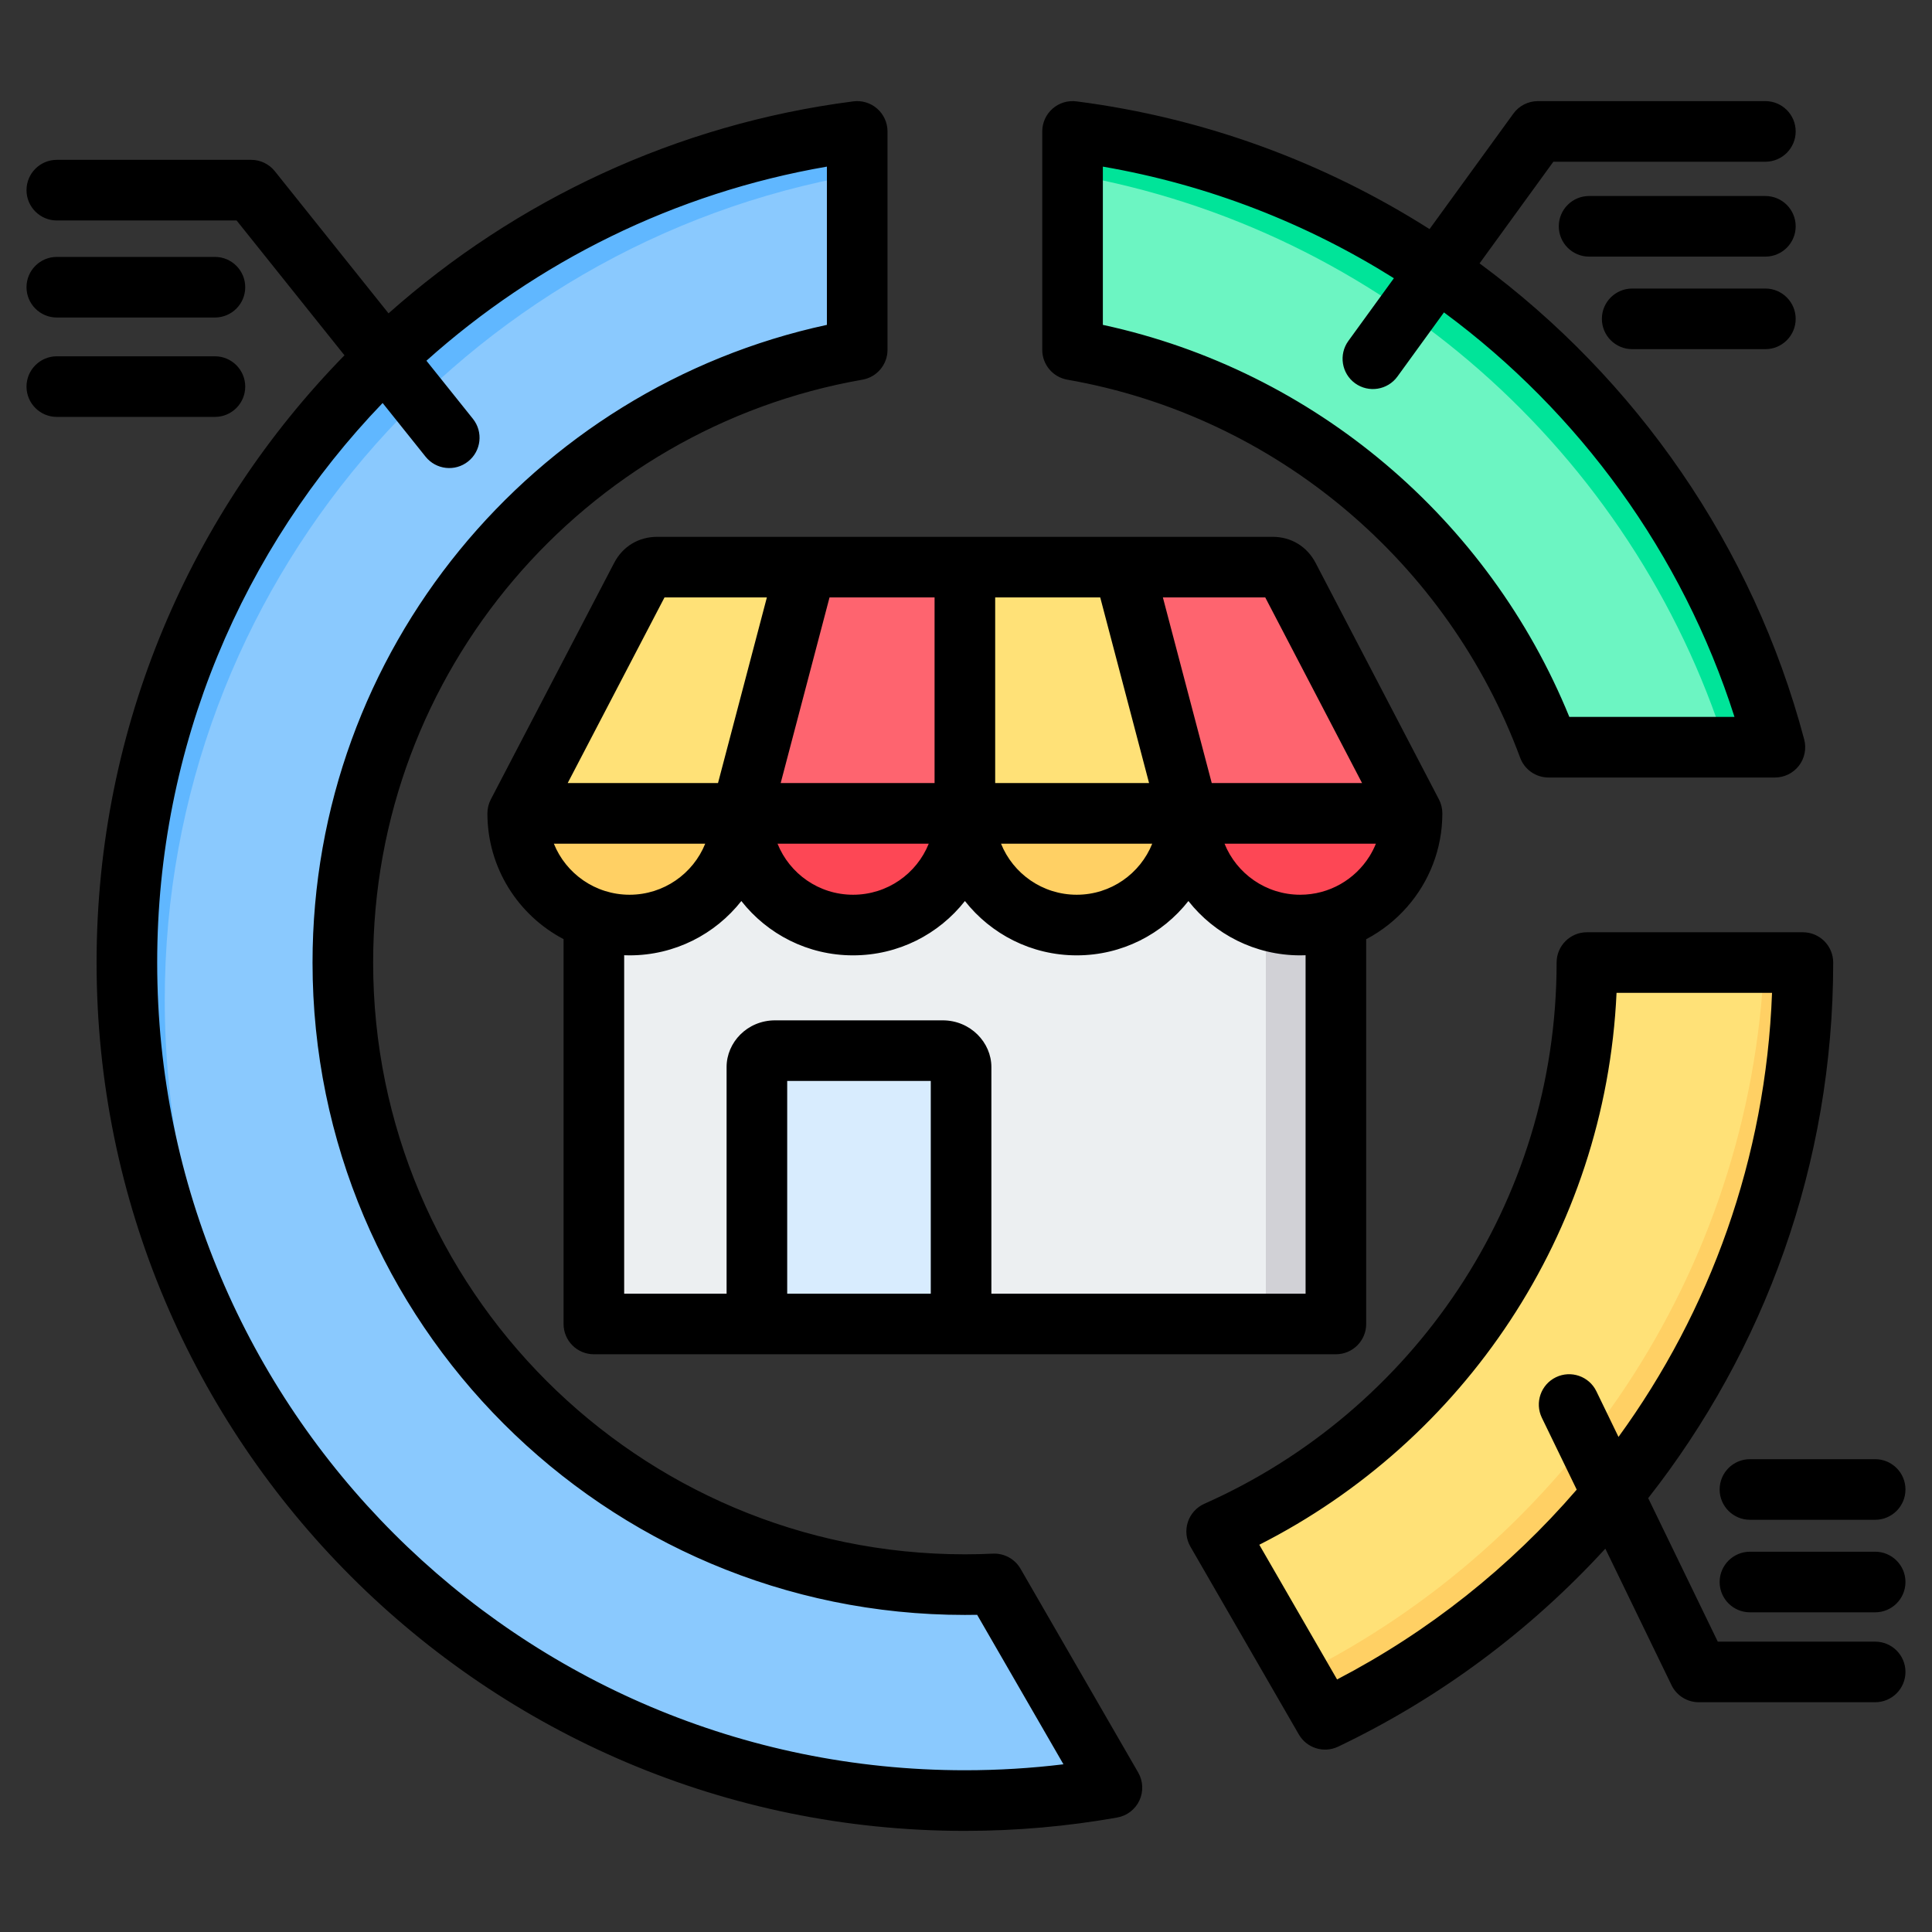 <svg xmlns="http://www.w3.org/2000/svg" width="86" height="86" viewBox="0 0 86 86" fill="none"><rect x="0" y="0" width="86" height="86" fill="#333333" stroke="none"/><path fill-rule="evenodd" clip-rule="evenodd" d="M49.496 79.553C47.371 79.93 45.183 80.127 42.95 80.127C22.362 80.127 5.647 63.412 5.647 42.824C5.647 23.86 19.829 8.183 38.157 5.828V15.549C25.156 17.822 15.26 29.177 15.26 42.824C15.26 58.106 27.668 70.514 42.95 70.514C43.389 70.514 43.826 70.504 44.26 70.483L49.496 79.553Z" fill="#8AC9FE"></path><path fill-rule="evenodd" clip-rule="evenodd" d="M17.435 70.026C10.181 63.219 5.647 53.547 5.647 42.824C5.647 23.86 19.829 8.183 38.157 5.828V7.77C20.653 10.841 7.334 26.133 7.334 44.511C7.334 54.376 11.172 63.352 17.435 70.026Z" fill="#60B7FF"></path><path fill-rule="evenodd" clip-rule="evenodd" d="M54.157 68.148C63.863 63.842 70.639 54.118 70.639 42.824H80.252C80.252 57.674 71.557 70.508 58.984 76.509L54.157 68.148Z" fill="#FFE177"></path><path fill-rule="evenodd" clip-rule="evenodd" d="M78.529 42.824H80.252C80.252 57.674 71.557 70.508 58.984 76.509L57.855 74.552C69.652 68.677 77.909 56.737 78.529 42.824Z" fill="#FFD064"></path><path fill-rule="evenodd" clip-rule="evenodd" d="M47.743 5.828C62.868 7.771 75.17 18.788 79.007 33.238H68.933C65.565 24.124 57.535 17.261 47.743 15.549V5.828Z" fill="#6CF5C2"></path><path fill-rule="evenodd" clip-rule="evenodd" d="M47.743 7.77V5.828C62.868 7.771 75.17 18.788 79.007 33.238H76.83C72.681 20.154 61.506 10.184 47.743 7.77Z" fill="#00E499"></path><path fill-rule="evenodd" clip-rule="evenodd" d="M26.431 36.18H59.469V57.463C59.469 58.261 58.819 58.911 58.021 58.911H27.879C27.081 58.911 26.431 58.261 26.431 57.463V36.18Z" fill="#ECEFF1"></path><path fill-rule="evenodd" clip-rule="evenodd" d="M56.347 36.18H59.469V57.463C59.469 58.261 58.819 58.911 58.022 58.911H56.347V36.18Z" fill="#D1D1D6"></path><path fill-rule="evenodd" clip-rule="evenodd" d="M35.147 46.935H42.605C43.054 46.935 43.421 47.302 43.421 47.752V58.911H34.331V47.752C34.331 47.302 34.698 46.935 35.147 46.935Z" fill="#D8ECFE"></path><path fill-rule="evenodd" clip-rule="evenodd" d="M41.462 47.752V58.911H43.421V47.752C43.421 47.302 43.054 46.935 42.605 46.935H40.645C40.196 46.935 41.462 47.302 41.462 47.752Z" fill="#C4E2FF"></path><path fill-rule="evenodd" clip-rule="evenodd" d="M23.044 36.18L28.528 25.661C28.673 25.385 28.94 25.222 29.252 25.222H56.648C56.96 25.222 57.228 25.385 57.372 25.661L62.856 36.18C62.856 38.928 60.629 41.156 57.88 41.156C55.131 41.156 52.903 38.928 52.903 36.18C52.903 38.928 50.675 41.156 47.927 41.156C45.178 41.156 42.95 38.928 42.95 36.18C42.95 38.928 40.722 41.156 37.973 41.156C35.225 41.156 32.997 38.928 32.997 36.18C32.997 38.928 30.769 41.156 28.02 41.156C25.271 41.156 23.044 38.928 23.044 36.18Z" fill="#FFE177"></path><path fill-rule="evenodd" clip-rule="evenodd" d="M28.02 41.156C30.769 41.156 32.997 38.928 32.997 36.18H23.044C23.044 38.373 24.462 40.234 26.431 40.897C26.93 41.065 27.464 41.156 28.02 41.156ZM42.95 36.18C42.95 38.928 45.178 41.156 47.927 41.156C50.675 41.156 52.903 38.928 52.903 36.18H42.95Z" fill="#FFD064"></path><path fill-rule="evenodd" clip-rule="evenodd" d="M62.856 36.18L57.372 25.661C57.227 25.385 56.96 25.222 56.648 25.222H50.016L52.903 36.18C52.903 38.928 55.131 41.156 57.88 41.156C58.436 41.156 58.97 41.065 59.469 40.897C61.438 40.234 62.856 38.373 62.856 36.18ZM37.973 41.156C40.722 41.156 42.95 38.928 42.95 36.18V25.222H35.885L32.997 36.18C32.997 38.928 35.225 41.156 37.973 41.156Z" fill="#FE646F"></path><path fill-rule="evenodd" clip-rule="evenodd" d="M52.903 36.18C52.903 38.928 55.131 41.156 57.88 41.156C58.436 41.156 58.97 41.065 59.469 40.897C61.438 40.234 62.856 38.373 62.856 36.18H52.903ZM37.973 41.156C40.722 41.156 42.95 38.928 42.95 36.18H32.997C32.997 38.928 35.225 41.156 37.973 41.156Z" fill="#FD4755"></path><path fill-rule="evenodd" clip-rule="evenodd" d="M21.696 36.206C21.696 35.985 21.75 35.772 21.849 35.582L27.332 25.068C27.719 24.32 28.428 23.896 29.258 23.896H56.65C57.464 23.896 58.18 24.317 58.568 25.068L64.051 35.582C64.151 35.773 64.204 35.986 64.204 36.206C64.204 37.802 63.611 39.26 62.634 40.372C62.123 40.955 61.506 41.443 60.814 41.808V58.934C60.814 59.679 60.21 60.283 59.465 60.283H26.435C25.69 60.283 25.086 59.679 25.086 58.934V41.804C23.072 40.747 21.696 38.637 21.696 36.206ZM34.136 26.594H29.579L25.27 34.857H31.961L34.136 26.594ZM41.601 26.594H36.925C36.925 26.594 35.473 32.114 34.751 34.857H41.601C41.601 32.211 41.601 26.594 41.601 26.594ZM48.975 26.594H44.299V34.857H51.149L48.975 26.594ZM60.63 34.857L56.321 26.594H51.764L53.939 34.857H60.63ZM44.13 57.585H58.116V42.521C58.037 42.524 57.957 42.526 57.877 42.526C55.859 42.526 54.06 41.58 52.9 40.108C51.744 41.58 49.947 42.526 47.928 42.526C45.91 42.526 44.111 41.58 42.952 40.108C41.794 41.58 39.996 42.526 37.972 42.526C35.953 42.526 34.157 41.58 33 40.108C31.841 41.58 30.041 42.526 28.023 42.526C27.943 42.526 27.864 42.524 27.784 42.521V57.585H32.343V47.497C32.343 46.402 33.262 45.419 34.505 45.419H41.961C43.199 45.419 44.13 46.405 44.13 47.497V57.585ZM35.041 57.585H41.432V48.117H35.041V57.585ZM24.654 37.555C25.191 38.888 26.499 39.828 28.023 39.828C29.547 39.828 30.855 38.888 31.392 37.555H24.654ZM61.246 37.555H54.508C55.045 38.888 56.352 39.828 57.877 39.828C59.177 39.828 60.319 39.144 60.961 38.116C61.071 37.939 61.167 37.751 61.246 37.555ZM34.61 37.555C35.145 38.887 36.448 39.828 37.972 39.828C39.501 39.828 40.806 38.888 41.342 37.555H34.61ZM51.29 37.555H44.559C45.096 38.888 46.404 39.828 47.928 39.828C49.452 39.828 50.756 38.887 51.29 37.555ZM15.334 15.816L10.532 9.814H2.529C1.785 9.814 1.18 9.209 1.18 8.465C1.18 7.72 1.785 7.115 2.529 7.115H11.181C11.59 7.115 11.978 7.302 12.234 7.622L17.295 13.948C22.955 8.919 30.1 5.526 37.985 4.512C38.37 4.463 38.757 4.581 39.048 4.838C39.339 5.094 39.506 5.463 39.506 5.85V15.572C39.506 16.227 39.035 16.788 38.389 16.901C26.022 19.063 16.61 29.864 16.61 42.847C16.61 57.385 28.412 69.188 42.95 69.188C43.368 69.188 43.784 69.178 44.197 69.158C44.701 69.135 45.176 69.395 45.428 69.832L50.665 78.901C50.885 79.282 50.905 79.747 50.719 80.145C50.534 80.544 50.165 80.827 49.732 80.904C47.53 81.295 45.264 81.499 42.95 81.499C21.618 81.499 4.299 64.179 4.299 42.847C4.299 32.33 8.509 22.788 15.334 15.816ZM17.032 17.939C10.819 24.402 6.997 33.182 6.997 42.847C6.997 62.69 23.107 78.8 42.95 78.8C44.435 78.8 45.9 78.71 47.338 78.535L43.496 71.881C43.314 71.884 43.133 71.886 42.95 71.886C26.923 71.886 13.912 58.874 13.912 42.847C13.912 28.927 23.727 17.283 36.808 14.461V7.417C30.029 8.586 23.897 11.655 18.982 16.057L21.051 18.643C21.516 19.225 21.422 20.074 20.84 20.539C20.259 21.005 19.41 20.91 18.944 20.329L17.032 17.939ZM71.459 68.936C68.116 72.586 64.082 75.593 59.566 77.749C58.93 78.053 58.168 77.816 57.816 77.207L52.989 68.846C52.798 68.514 52.756 68.117 52.875 67.753C52.993 67.39 53.261 67.093 53.61 66.938C62.843 62.842 69.29 53.591 69.29 42.847C69.29 42.102 69.894 41.498 70.639 41.498H80.252C80.998 41.498 81.602 42.102 81.602 42.847C81.602 51.839 78.525 60.118 73.367 66.687L76.464 73.075H83.47C84.215 73.075 84.819 73.679 84.819 74.424C84.819 75.168 84.215 75.772 83.47 75.772H75.619C75.102 75.772 74.63 75.477 74.405 75.012L71.459 68.936ZM72.045 63.962C76.111 58.371 78.606 51.565 78.879 44.196H71.958C71.466 54.935 65.129 64.161 56.056 68.762L59.518 74.758C63.592 72.637 67.21 69.758 70.185 66.309L68.633 63.109C68.309 62.439 68.589 61.631 69.259 61.306C69.929 60.982 70.737 61.262 71.061 61.932L72.045 63.962ZM65.861 11.724C72.837 16.87 78.025 24.304 80.311 32.915C80.418 33.32 80.332 33.752 80.077 34.084C79.821 34.416 79.426 34.61 79.007 34.61H68.933C68.368 34.61 67.863 34.258 67.667 33.729C64.463 25.058 56.825 18.529 47.511 16.901C46.865 16.788 46.394 16.227 46.394 15.572V5.85C46.394 5.463 46.561 5.094 46.852 4.838C47.143 4.581 47.531 4.463 47.915 4.512C53.64 5.248 58.975 7.238 63.634 10.198L67.365 5.058C67.619 4.708 68.025 4.501 68.457 4.501H78.583C79.327 4.501 79.932 5.106 79.932 5.85C79.932 6.595 79.327 7.199 78.583 7.199H69.145L65.861 11.724ZM62.047 12.385C58.164 9.945 53.783 8.226 49.092 7.417V14.461C58.539 16.499 66.282 23.138 69.856 31.912H77.208C74.882 24.629 70.296 18.352 64.276 13.906L62.204 16.762C61.766 17.364 60.922 17.498 60.319 17.061C59.717 16.624 59.583 15.779 60.02 15.177L62.047 12.385ZM78.583 8.725C79.327 8.725 79.932 9.329 79.932 10.074C79.932 10.818 79.327 11.423 78.583 11.423H70.736C69.991 11.423 69.387 10.818 69.387 10.074C69.387 9.329 69.991 8.725 70.736 8.725H78.583ZM78.583 12.844C79.327 12.844 79.932 13.449 79.932 14.193C79.932 14.938 79.327 15.542 78.583 15.542H72.654C71.91 15.542 71.305 14.938 71.305 14.193C71.305 13.449 71.91 12.844 72.654 12.844H78.583ZM83.47 69.072C84.215 69.072 84.819 69.677 84.819 70.421C84.819 71.165 84.215 71.77 83.47 71.77H77.897C77.152 71.77 76.547 71.165 76.547 70.421C76.547 69.677 77.152 69.072 77.897 69.072H83.47ZM83.47 64.953C84.215 64.953 84.819 65.557 84.819 66.302C84.819 67.046 84.215 67.651 83.47 67.651H77.897C77.152 67.651 76.547 67.046 76.547 66.302C76.547 65.557 77.152 64.953 77.897 64.953H83.47ZM2.529 14.134C1.785 14.134 1.18 13.53 1.18 12.785C1.18 12.041 1.785 11.436 2.529 11.436H9.567C10.312 11.436 10.916 12.041 10.916 12.785C10.916 13.53 10.312 14.134 9.567 14.134H2.529ZM2.529 18.558C1.785 18.558 1.18 17.954 1.18 17.209C1.18 16.465 1.785 15.86 2.529 15.86H9.567C10.312 15.86 10.916 16.465 10.916 17.209C10.916 17.954 10.312 18.558 9.567 18.558H2.529Z" fill="black"></path></svg>